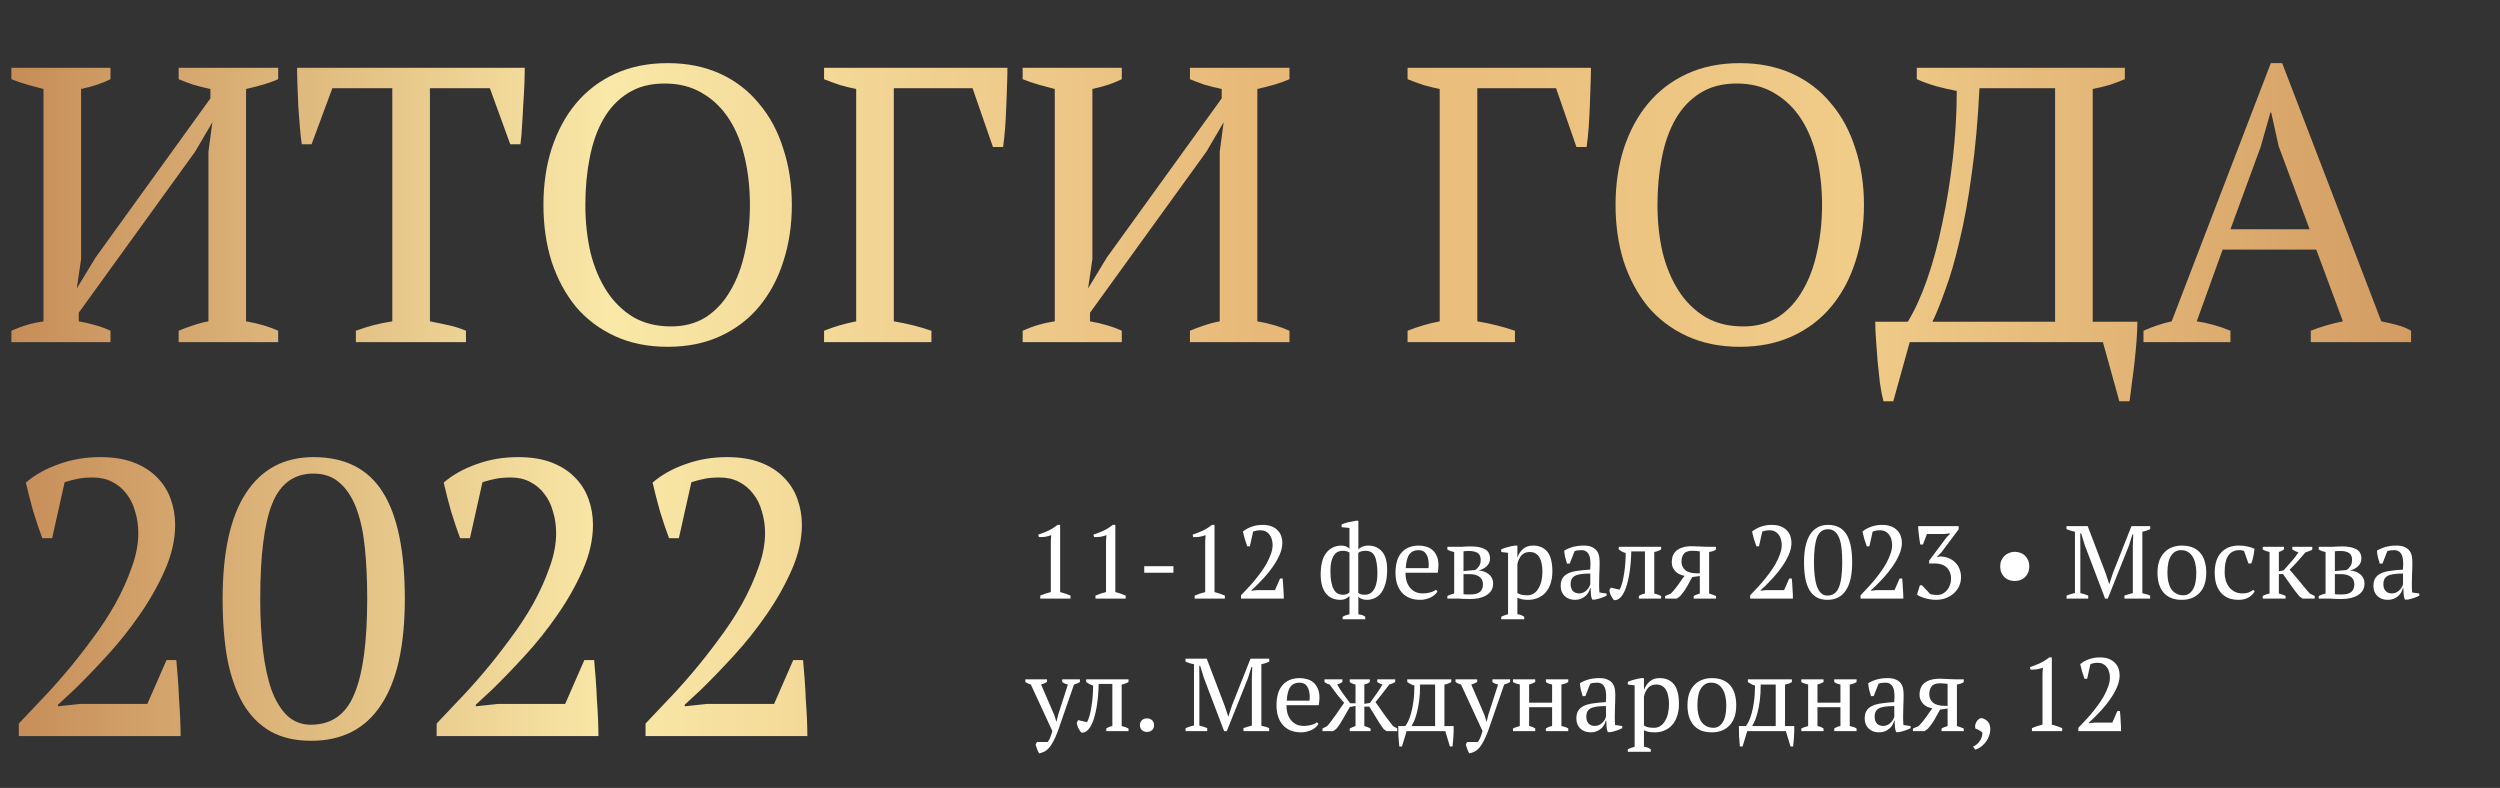 <?xml version="1.0" encoding="UTF-8"?> <svg xmlns="http://www.w3.org/2000/svg" width="698" height="220" viewBox="0 0 698 220" fill="none"><rect x="0" y="0" width="698" height="220" fill="#333333" stroke="none"/> <path d="M30.849 95.515H3.172V92.342C6.09 91.029 9.08 90.154 12.143 89.717V24.846C10.684 24.482 9.189 24.081 7.658 23.643C6.126 23.206 4.631 22.695 3.172 22.112V18.939H30.849V22.112C29.682 22.695 28.442 23.206 27.13 23.643C25.817 24.081 24.322 24.482 22.644 24.846V72.323L21.441 80.528L26.692 71.886L58.744 27.472V24.846C57.067 24.482 55.462 24.081 53.931 23.643C52.472 23.133 51.123 22.622 49.883 22.112V18.939H77.669V22.112C76.357 22.695 74.934 23.206 73.403 23.643C71.871 24.081 70.303 24.482 68.699 24.846V89.717C72.127 90.3 75.117 91.175 77.669 92.342V95.515H49.883V92.342C51.05 91.832 52.327 91.358 53.712 90.92C55.098 90.41 56.593 90.008 58.197 89.717V42.349L59.291 34.145L54.478 42.349L21.988 87.31V89.717C23.665 90.008 25.233 90.373 26.692 90.811C28.224 91.248 29.609 91.759 30.849 92.342V95.515ZM130.097 95.515H99.357V92.342C100.962 91.759 102.566 91.248 104.171 90.811C105.848 90.373 107.635 90.008 109.531 89.717V24.628H92.794L86.996 40.271H84.261C84.042 38.812 83.86 37.172 83.714 35.348C83.568 33.452 83.422 31.556 83.277 29.66C83.204 27.691 83.131 25.795 83.058 23.971C82.985 22.075 82.948 20.398 82.948 18.939H146.506C146.506 20.398 146.469 22.039 146.397 23.862C146.324 25.685 146.214 27.581 146.068 29.55C145.995 31.447 145.886 33.343 145.74 35.239C145.667 37.062 145.521 38.739 145.303 40.271H142.458L136.77 24.628H120.033V89.717C121.929 90.081 123.679 90.446 125.284 90.811C126.961 91.175 128.565 91.686 130.097 92.342V95.515ZM151.727 57.227C151.727 51.538 152.493 46.288 154.024 41.474C155.629 36.588 157.889 32.395 160.807 28.894C163.797 25.321 167.443 22.549 171.746 20.58C176.049 18.611 180.935 17.627 186.405 17.627C191.874 17.627 196.761 18.611 201.063 20.58C205.366 22.549 208.976 25.321 211.893 28.894C214.883 32.395 217.144 36.588 218.676 41.474C220.28 46.288 221.082 51.538 221.082 57.227C221.082 62.915 220.28 68.203 218.676 73.089C217.144 77.902 214.883 82.096 211.893 85.669C208.976 89.17 205.366 91.905 201.063 93.874C196.761 95.843 191.874 96.827 186.405 96.827C180.935 96.827 176.049 95.843 171.746 93.874C167.443 91.905 163.797 89.17 160.807 85.669C157.889 82.096 155.629 77.902 154.024 73.089C152.493 68.203 151.727 62.915 151.727 57.227ZM163.432 57.227C163.432 61.894 163.906 66.307 164.854 70.464C165.875 74.548 167.37 78.121 169.339 81.184C171.308 84.247 173.788 86.69 176.778 88.513C179.768 90.264 183.305 91.139 187.389 91.139C191.109 91.139 194.354 90.264 197.125 88.513C199.896 86.69 202.157 84.247 203.908 81.184C205.731 78.121 207.08 74.548 207.955 70.464C208.903 66.307 209.377 61.894 209.377 57.227C209.377 52.559 208.903 48.184 207.955 44.1C207.007 39.943 205.548 36.333 203.579 33.27C201.61 30.207 199.131 27.8 196.141 26.05C193.151 24.227 189.613 23.315 185.529 23.315C181.518 23.315 178.091 24.227 175.246 26.05C172.475 27.8 170.214 30.207 168.464 33.27C166.714 36.333 165.438 39.943 164.635 44.1C163.833 48.184 163.432 52.559 163.432 57.227ZM249.55 89.717C253.124 90.3 256.624 91.175 260.052 92.342V95.515H230.078V92.342C232.995 91.175 235.985 90.3 239.048 89.717V24.846C237.59 24.555 236.095 24.19 234.563 23.753C233.032 23.242 231.537 22.695 230.078 22.112V18.939H281.274C281.274 20.398 281.238 22.075 281.165 23.971C281.092 25.867 281.019 27.837 280.946 29.879C280.873 31.921 280.764 33.926 280.618 35.895C280.472 37.791 280.29 39.505 280.071 41.037H277.227L271.538 24.628H249.55V89.717ZM313.199 95.515H285.523V92.342C288.44 91.029 291.43 90.154 294.493 89.717V24.846C293.034 24.482 291.539 24.081 290.008 23.643C288.476 23.206 286.981 22.695 285.523 22.112V18.939H313.199V22.112C312.032 22.695 310.793 23.206 309.48 23.643C308.167 24.081 306.672 24.482 304.995 24.846V72.323L303.791 80.528L309.042 71.886L341.095 27.472V24.846C339.417 24.482 337.813 24.081 336.281 23.643C334.823 23.133 333.473 22.622 332.234 22.112V18.939H360.02V22.112C358.707 22.695 357.285 23.206 355.753 23.643C354.222 24.081 352.654 24.482 351.049 24.846V89.717C354.477 90.3 357.467 91.175 360.02 92.342V95.515H332.234V92.342C333.401 91.832 334.677 91.358 336.062 90.92C337.448 90.41 338.943 90.008 340.548 89.717V42.349L341.641 34.145L336.828 42.349L304.338 87.31V89.717C306.016 90.008 307.584 90.373 309.042 90.811C310.574 91.248 311.959 91.759 313.199 92.342V95.515ZM412.465 89.717C416.039 90.3 419.539 91.175 422.967 92.342V95.515H392.993V92.342C395.91 91.175 398.9 90.3 401.963 89.717V24.846C400.505 24.555 399.01 24.19 397.478 23.753C395.947 23.242 394.452 22.695 392.993 22.112V18.939H444.189C444.189 20.398 444.153 22.075 444.08 23.971C444.007 25.867 443.934 27.837 443.861 29.879C443.788 31.921 443.679 33.926 443.533 35.895C443.387 37.791 443.205 39.505 442.986 41.037H440.142L434.453 24.628H412.465V89.717ZM451.063 57.227C451.063 51.538 451.829 46.288 453.36 41.474C454.965 36.588 457.226 32.395 460.143 28.894C463.133 25.321 466.779 22.549 471.082 20.58C475.385 18.611 480.271 17.627 485.741 17.627C491.21 17.627 496.097 18.611 500.399 20.58C504.702 22.549 508.312 25.321 511.229 28.894C514.219 32.395 516.48 36.588 518.012 41.474C519.616 46.288 520.418 51.538 520.418 57.227C520.418 62.915 519.616 68.203 518.012 73.089C516.48 77.902 514.219 82.096 511.229 85.669C508.312 89.17 504.702 91.905 500.399 93.874C496.097 95.843 491.21 96.827 485.741 96.827C480.271 96.827 475.385 95.843 471.082 93.874C466.779 91.905 463.133 89.17 460.143 85.669C457.226 82.096 454.965 77.902 453.36 73.089C451.829 68.203 451.063 62.915 451.063 57.227ZM462.768 57.227C462.768 61.894 463.242 66.307 464.19 70.464C465.211 74.548 466.706 78.121 468.675 81.184C470.644 84.247 473.124 86.69 476.114 88.513C479.104 90.264 482.641 91.139 486.725 91.139C490.445 91.139 493.69 90.264 496.461 88.513C499.233 86.69 501.493 84.247 503.244 81.184C505.067 78.121 506.416 74.548 507.291 70.464C508.239 66.307 508.713 61.894 508.713 57.227C508.713 52.559 508.239 48.184 507.291 44.1C506.343 39.943 504.885 36.333 502.916 33.27C500.946 30.207 498.467 27.8 495.477 26.05C492.487 24.227 488.95 23.315 484.866 23.315C480.855 23.315 477.427 24.227 474.583 26.05C471.811 27.8 469.551 30.207 467.8 33.27C466.05 36.333 464.774 39.943 463.971 44.1C463.169 48.184 462.768 52.559 462.768 57.227ZM596.755 89.826C596.755 91.285 596.682 92.999 596.537 94.968C596.391 96.864 596.208 98.833 595.99 100.875C595.771 102.917 595.516 104.922 595.224 106.892C595.005 108.861 594.786 110.574 594.568 112.033H591.723L587.129 95.515H533.198L528.603 112.033H525.868C525.504 110.647 525.176 108.97 524.884 107.001C524.665 105.032 524.446 102.99 524.228 100.875C524.082 98.833 523.936 96.864 523.79 94.968C523.644 92.999 523.571 91.285 523.571 89.826H532.651C534.547 86.763 536.334 82.862 538.011 78.121C539.689 73.308 541.111 68.057 542.277 62.368C543.517 56.607 544.502 50.554 545.231 44.209C545.96 37.864 546.325 31.592 546.325 25.393C544.429 25.029 542.533 24.591 540.637 24.081C538.813 23.57 536.99 22.914 535.167 22.112V18.939H593.255V22.112C592.015 22.622 590.666 23.133 589.207 23.643C587.749 24.081 586.108 24.482 584.285 24.846V89.826H596.755ZM573.783 89.826V24.628H552.67C552.232 33.598 551.503 41.62 550.482 48.694C549.534 55.696 548.404 61.894 547.091 67.291C545.851 72.615 544.538 77.137 543.153 80.856C541.84 84.575 540.637 87.565 539.543 89.826H573.783ZM622.744 95.515H598.459V92.342C601.084 91.175 603.71 90.3 606.335 89.717L634.012 17.627H637.184L664.86 89.717C666.319 90.008 667.741 90.337 669.127 90.701C670.585 91.066 671.935 91.613 673.174 92.342V95.515H645.17V92.342C646.628 91.759 648.123 91.248 649.655 90.811C651.186 90.373 652.681 90.008 654.14 89.717L646.701 69.698H620.556L613.336 89.717C616.399 90.154 619.535 91.029 622.744 92.342V95.515ZM622.744 64.009H644.841L636.199 40.818L634.121 31.41H633.902L631.167 41.037L622.744 64.009ZM14.549 150.271H11.815C11.012 148.156 10.174 145.676 9.298 142.832C8.496 139.988 7.803 137.29 7.22 134.737C9.772 132.549 12.835 130.835 16.409 129.596C19.983 128.283 23.848 127.627 28.005 127.627C31.651 127.627 34.787 128.137 37.413 129.158C40.038 130.179 42.189 131.565 43.867 133.315C45.617 135.065 46.893 137.107 47.696 139.441C48.498 141.702 48.899 144.072 48.899 146.552C48.899 150.636 47.951 154.829 46.055 159.132C44.158 163.435 41.788 167.628 38.944 171.712C36.173 175.723 33.146 179.515 29.864 183.089C26.583 186.663 23.556 189.798 20.785 192.497L16.19 196.763V197.201L22.316 196.544H41.132L46.492 184.292H49.227C49.373 185.897 49.519 187.647 49.665 189.543C49.81 191.439 49.92 193.372 49.993 195.341C50.139 197.237 50.248 199.097 50.321 200.92C50.394 202.67 50.43 204.202 50.43 205.515H5.251V202.014C6.855 200.337 8.788 198.295 11.049 195.888C13.383 193.481 15.789 190.819 18.269 187.902C20.748 184.985 23.191 181.886 25.598 178.604C28.078 175.322 30.265 172.004 32.162 168.649C34.058 165.221 35.589 161.83 36.756 158.475C37.996 155.121 38.616 151.912 38.616 148.849C38.616 146.734 38.324 144.728 37.741 142.832C37.23 140.936 36.428 139.295 35.334 137.91C34.24 136.451 32.891 135.321 31.287 134.518C29.755 133.716 27.968 133.315 25.926 133.315C24.395 133.315 23.046 133.424 21.879 133.643C20.712 133.862 19.436 134.19 18.05 134.628L14.549 150.271ZM62.158 167.227C62.158 154.1 64.346 144.218 68.721 137.581C73.097 130.945 79.369 127.627 87.537 127.627C96.361 127.627 102.816 130.908 106.9 137.472C110.984 143.963 113.026 153.881 113.026 167.227C113.026 180.354 110.801 190.236 106.353 196.873C101.977 203.509 95.486 206.827 86.881 206.827C82.432 206.827 78.64 205.952 75.504 204.202C72.368 202.379 69.815 199.79 67.846 196.435C65.877 193.007 64.418 188.85 63.47 183.964C62.595 179.078 62.158 173.499 62.158 167.227ZM72.659 167.227C72.659 172.478 72.915 177.255 73.425 181.557C73.936 185.86 74.738 189.58 75.832 192.716C76.999 195.779 78.457 198.149 80.208 199.826C82.031 201.504 84.219 202.342 86.771 202.342C92.533 202.342 96.58 199.498 98.914 193.81C101.32 188.121 102.524 179.26 102.524 167.227C102.524 161.976 102.305 157.199 101.867 152.896C101.43 148.594 100.628 144.911 99.461 141.848C98.294 138.785 96.726 136.415 94.757 134.737C92.861 133.06 90.454 132.221 87.537 132.221C82.067 132.221 78.202 135.065 75.941 140.754C73.753 146.369 72.659 155.194 72.659 167.227ZM131.207 150.271H128.472C127.67 148.156 126.831 145.676 125.956 142.832C125.154 139.988 124.461 137.29 123.878 134.737C126.43 132.549 129.493 130.835 133.067 129.596C136.64 128.283 140.506 127.627 144.662 127.627C148.309 127.627 151.445 128.137 154.07 129.158C156.696 130.179 158.847 131.565 160.525 133.315C162.275 135.065 163.551 137.107 164.353 139.441C165.156 141.702 165.557 144.072 165.557 146.552C165.557 150.636 164.609 154.829 162.712 159.132C160.816 163.435 158.446 167.628 155.602 171.712C152.831 175.723 149.804 179.515 146.522 183.089C143.24 186.663 140.214 189.798 137.443 192.497L132.848 196.763V197.201L138.974 196.544H157.79L163.15 184.292H165.885C166.031 185.897 166.177 187.647 166.322 189.543C166.468 191.439 166.578 193.372 166.651 195.341C166.796 197.237 166.906 199.097 166.979 200.92C167.052 202.67 167.088 204.202 167.088 205.515H121.909V202.014C123.513 200.337 125.446 198.295 127.707 195.888C130.04 193.481 132.447 190.819 134.926 187.902C137.406 184.985 139.849 181.886 142.256 178.604C144.735 175.322 146.923 172.004 148.819 168.649C150.716 165.221 152.247 161.83 153.414 158.475C154.654 155.121 155.274 151.912 155.274 148.849C155.274 146.734 154.982 144.728 154.398 142.832C153.888 140.936 153.086 139.295 151.992 137.91C150.898 136.451 149.549 135.321 147.944 134.518C146.413 133.716 144.626 133.315 142.584 133.315C141.052 133.315 139.703 133.424 138.536 133.643C137.37 133.862 136.093 134.19 134.708 134.628L131.207 150.271ZM189.536 150.271H186.801C185.999 148.156 185.16 145.676 184.285 142.832C183.483 139.988 182.79 137.29 182.207 134.737C184.759 132.549 187.822 130.835 191.396 129.596C194.969 128.283 198.834 127.627 202.991 127.627C206.638 127.627 209.774 128.137 212.399 129.158C215.025 130.179 217.176 131.565 218.853 133.315C220.604 135.065 221.88 137.107 222.682 139.441C223.484 141.702 223.886 144.072 223.886 146.552C223.886 150.636 222.937 154.829 221.041 159.132C219.145 163.435 216.775 167.628 213.931 171.712C211.159 175.723 208.133 179.515 204.851 183.089C201.569 186.663 198.543 189.798 195.771 192.497L191.177 196.763V197.201L197.303 196.544H216.119L221.479 184.292H224.214C224.36 185.897 224.505 187.647 224.651 189.543C224.797 191.439 224.907 193.372 224.979 195.341C225.125 197.237 225.235 199.097 225.308 200.92C225.381 202.67 225.417 204.202 225.417 205.515H180.238V202.014C181.842 200.337 183.775 198.295 186.035 195.888C188.369 193.481 190.776 190.819 193.255 187.902C195.735 184.985 198.178 181.886 200.585 178.604C203.064 175.322 205.252 172.004 207.148 168.649C209.044 165.221 210.576 161.83 211.743 158.475C212.983 155.121 213.603 151.912 213.603 148.849C213.603 146.734 213.311 144.728 212.727 142.832C212.217 140.936 211.415 139.295 210.321 137.91C209.227 136.451 207.878 135.321 206.273 134.518C204.742 133.716 202.955 133.315 200.913 133.315C199.381 133.315 198.032 133.424 196.865 133.643C195.698 133.862 194.422 134.19 193.037 134.628L189.536 150.271Z" fill="url(#paint0_linear_941_33513)"></path> <path d="M298.881 167.126H290.441V166.288C290.922 166.076 291.404 165.893 291.886 165.739C292.387 165.566 292.888 165.421 293.389 165.305V151.113L293.505 149.408C292.965 149.62 292.406 149.774 291.828 149.87C291.25 149.948 290.653 149.976 290.036 149.957L289.892 149.264C290.778 148.974 291.693 148.618 292.637 148.194C293.582 147.751 294.458 147.202 295.268 146.547H295.99V165.305C296.472 165.421 296.954 165.566 297.436 165.739C297.917 165.893 298.399 166.076 298.881 166.288V167.126ZM314.293 167.126H305.853V166.288C306.334 166.076 306.816 165.893 307.298 165.739C307.799 165.566 308.3 165.421 308.801 165.305V151.113L308.916 149.408C308.377 149.62 307.818 149.774 307.24 149.87C306.662 149.948 306.065 149.976 305.448 149.957L305.303 149.264C306.19 148.974 307.105 148.618 308.049 148.194C308.993 147.751 309.87 147.202 310.68 146.547H311.402V165.305C311.884 165.421 312.366 165.566 312.847 165.739C313.329 165.893 313.811 166.076 314.293 166.288V167.126ZM319.472 158.079H327.623V159.9H319.472V158.079ZM341.983 167.126H333.543V166.288C334.025 166.076 334.507 165.893 334.988 165.739C335.489 165.566 335.99 165.421 336.491 165.305V151.113L336.607 149.408C336.067 149.62 335.509 149.774 334.93 149.87C334.352 149.948 333.755 149.976 333.138 149.957L332.994 149.264C333.88 148.974 334.796 148.618 335.74 148.194C336.684 147.751 337.561 147.202 338.37 146.547H339.093V165.305C339.574 165.421 340.056 165.566 340.538 165.739C341.02 165.893 341.501 166.076 341.983 166.288V167.126ZM348.955 152.53H348.232C348.02 151.971 347.799 151.316 347.568 150.564C347.356 149.813 347.172 149.1 347.018 148.425C347.693 147.847 348.502 147.394 349.446 147.067C350.39 146.72 351.412 146.547 352.51 146.547C353.474 146.547 354.302 146.681 354.996 146.951C355.69 147.221 356.258 147.587 356.701 148.05C357.164 148.512 357.501 149.052 357.713 149.668C357.925 150.266 358.031 150.892 358.031 151.547C358.031 152.626 357.78 153.734 357.279 154.871C356.778 156.008 356.152 157.116 355.401 158.195C354.668 159.255 353.869 160.257 353.002 161.201C352.134 162.145 351.335 162.974 350.602 163.687L349.388 164.814V164.93L351.007 164.756H355.979L357.395 161.519H358.118C358.156 161.943 358.195 162.405 358.233 162.906C358.272 163.407 358.301 163.918 358.32 164.438C358.358 164.939 358.387 165.431 358.407 165.912C358.426 166.375 358.436 166.779 358.436 167.126H346.498V166.201C346.922 165.758 347.433 165.219 348.03 164.583C348.647 163.947 349.282 163.244 349.938 162.473C350.593 161.702 351.238 160.883 351.874 160.016C352.529 159.149 353.107 158.272 353.609 157.386C354.11 156.48 354.514 155.584 354.822 154.698C355.15 153.811 355.314 152.963 355.314 152.154C355.314 151.595 355.237 151.065 355.083 150.564C354.948 150.063 354.736 149.63 354.447 149.264C354.158 148.878 353.801 148.579 353.377 148.367C352.973 148.156 352.501 148.05 351.961 148.05C351.556 148.05 351.2 148.078 350.892 148.136C350.583 148.194 350.246 148.281 349.88 148.396L348.955 152.53ZM381.165 172.907H374.864V172.185C375.403 171.876 376.039 171.645 376.771 171.491V166.404C376.444 166.731 376.078 166.991 375.673 167.184C375.288 167.377 374.816 167.473 374.257 167.473C373.447 167.473 372.696 167.338 372.002 167.069C371.328 166.779 370.75 166.346 370.268 165.768C369.786 165.19 369.41 164.458 369.141 163.571C368.871 162.685 368.736 161.635 368.736 160.421C368.736 157.665 369.266 155.632 370.326 154.322C371.386 152.992 372.802 152.327 374.575 152.327C375.056 152.327 375.49 152.414 375.875 152.587C376.28 152.742 376.579 152.963 376.771 153.252V147.414L374.575 147.182V146.431C375.134 146.18 375.769 145.968 376.482 145.795C377.215 145.622 377.899 145.487 378.535 145.39H379.257V153.426C379.546 153.079 379.932 152.809 380.413 152.616C380.895 152.424 381.406 152.327 381.945 152.327C383.583 152.327 384.884 152.877 385.847 153.975C386.811 155.073 387.293 156.759 387.293 159.033C387.293 160.498 387.148 161.76 386.859 162.82C386.57 163.879 386.175 164.756 385.674 165.45C385.173 166.144 384.566 166.654 383.853 166.982C383.159 167.309 382.398 167.473 381.57 167.473C381.107 167.473 380.664 167.396 380.24 167.242C379.816 167.088 379.488 166.876 379.257 166.606V171.491C379.623 171.549 379.961 171.626 380.269 171.722C380.596 171.838 380.895 171.992 381.165 172.185V172.907ZM374.864 166.057C375.191 166.057 375.519 166.018 375.847 165.941C376.193 165.845 376.502 165.662 376.771 165.392V154.264C376.54 154.11 376.28 153.994 375.991 153.917C375.721 153.821 375.336 153.773 374.835 153.773C374.353 153.773 373.9 153.879 373.476 154.091C373.072 154.302 372.715 154.63 372.407 155.073C372.118 155.516 371.887 156.085 371.713 156.779C371.54 157.472 371.453 158.311 371.453 159.293C371.453 160.604 371.54 161.692 371.713 162.559C371.887 163.427 372.127 164.12 372.436 164.641C372.744 165.161 373.101 165.527 373.505 165.739C373.929 165.951 374.382 166.057 374.864 166.057ZM381.252 153.773C380.866 153.773 380.5 153.821 380.153 153.917C379.806 153.994 379.498 154.148 379.228 154.38V165.537C379.46 165.729 379.72 165.864 380.009 165.941C380.317 166.018 380.702 166.057 381.165 166.057C381.608 166.057 382.032 165.951 382.437 165.739C382.861 165.508 383.227 165.161 383.535 164.698C383.863 164.217 384.113 163.6 384.287 162.849C384.479 162.078 384.576 161.143 384.576 160.045C384.576 158.869 384.499 157.877 384.344 157.068C384.209 156.258 384.007 155.613 383.737 155.131C383.468 154.649 383.121 154.302 382.697 154.091C382.273 153.879 381.791 153.773 381.252 153.773ZM401.33 165.103C401.176 165.431 400.935 165.739 400.608 166.028C400.28 166.317 399.904 166.568 399.48 166.779C399.056 166.991 398.594 167.155 398.093 167.271C397.592 167.406 397.081 167.473 396.561 167.473C395.424 167.473 394.422 167.3 393.555 166.953C392.688 166.587 391.965 166.076 391.387 165.421C390.809 164.747 390.366 163.947 390.057 163.022C389.768 162.097 389.624 161.056 389.624 159.9C389.624 157.434 390.192 155.555 391.329 154.264C392.466 152.973 394.075 152.327 396.156 152.327C396.831 152.327 397.496 152.424 398.151 152.616C398.806 152.79 399.384 153.089 399.885 153.512C400.405 153.936 400.819 154.505 401.128 155.218C401.455 155.911 401.619 156.779 401.619 157.819C401.619 158.147 401.6 158.484 401.561 158.831C401.542 159.158 401.494 159.515 401.417 159.9H392.399C392.399 160.71 392.495 161.471 392.688 162.184C392.9 162.877 393.208 163.484 393.613 164.005C394.017 164.525 394.528 164.939 395.145 165.248C395.761 165.537 396.484 165.681 397.312 165.681C397.987 165.681 398.671 165.585 399.365 165.392C400.058 165.199 400.579 164.949 400.925 164.641L401.33 165.103ZM396.041 153.599C394.942 153.599 394.104 153.975 393.526 154.726C392.948 155.459 392.601 156.759 392.485 158.628H398.844C398.864 158.455 398.873 158.291 398.873 158.137C398.893 157.964 398.902 157.8 398.902 157.646C398.902 156.412 398.671 155.43 398.208 154.698C397.746 153.965 397.023 153.599 396.041 153.599ZM416.879 162.906C416.879 163.677 416.705 164.342 416.358 164.901C416.011 165.44 415.539 165.883 414.942 166.23C414.364 166.577 413.689 166.837 412.919 167.011C412.148 167.165 411.339 167.242 410.491 167.242C409.874 167.242 409.383 167.232 409.017 167.213C408.651 167.213 408.342 167.203 408.092 167.184C407.841 167.165 407.629 167.146 407.456 167.126C407.282 167.126 407.09 167.126 406.878 167.126H404.103V166.404C404.7 166.095 405.336 165.864 406.011 165.71V154.119C405.278 153.985 404.642 153.753 404.103 153.426V152.674H406.704C407.167 152.674 407.562 152.674 407.889 152.674C408.217 152.655 408.525 152.636 408.814 152.616C409.103 152.597 409.392 152.587 409.681 152.587C409.97 152.568 410.288 152.559 410.635 152.559C412.331 152.559 413.651 152.819 414.595 153.339C415.539 153.84 416.011 154.726 416.011 155.998C416.011 156.461 415.915 156.875 415.722 157.241C415.53 157.607 415.279 157.925 414.971 158.195C414.663 158.465 414.316 158.696 413.93 158.889C413.545 159.062 413.169 159.187 412.803 159.264C413.343 159.303 413.853 159.409 414.335 159.582C414.836 159.756 415.27 159.997 415.636 160.305C416.021 160.594 416.32 160.96 416.532 161.403C416.763 161.827 416.879 162.328 416.879 162.906ZM408.612 165.883C408.882 165.941 409.219 165.97 409.624 165.97C410.048 165.97 410.394 165.97 410.664 165.97C411.801 165.97 412.649 165.729 413.208 165.248C413.767 164.747 414.046 164.043 414.046 163.138C414.046 162.193 413.709 161.49 413.034 161.028C412.36 160.546 411.493 160.305 410.433 160.305H408.612V165.883ZM408.612 159.438L411.82 159.149C412.167 158.975 412.514 158.657 412.861 158.195C413.227 157.713 413.41 157.087 413.41 156.316C413.41 155.372 413.121 154.726 412.543 154.38C411.984 154.013 411.156 153.83 410.057 153.83C409.845 153.83 409.604 153.84 409.335 153.859C409.065 153.859 408.824 153.888 408.612 153.946V159.438ZM425.559 172.907H419.142V172.185C419.798 171.876 420.433 171.645 421.05 171.491V154.351L419.142 154.119V153.368C419.759 153.098 420.385 152.886 421.021 152.732C421.676 152.559 422.312 152.424 422.929 152.327H423.651V155.565H423.68C424.066 154.582 424.605 153.801 425.299 153.223C425.993 152.626 426.898 152.327 428.016 152.327C429.731 152.327 431.061 152.896 432.005 154.033C432.949 155.17 433.421 157.019 433.421 159.582C433.421 160.796 433.257 161.895 432.93 162.877C432.621 163.86 432.169 164.689 431.571 165.363C430.993 166.038 430.28 166.558 429.432 166.924C428.604 167.29 427.679 167.473 426.658 167.473C425.945 167.473 425.386 167.425 424.981 167.329C424.576 167.252 424.133 167.107 423.651 166.895V171.491C423.96 171.529 424.268 171.597 424.576 171.693C424.885 171.809 425.212 171.973 425.559 172.185V172.907ZM427.091 154.119C426.147 154.119 425.395 154.418 424.837 155.015C424.278 155.613 423.883 156.432 423.651 157.472V165.566C423.998 165.777 424.384 165.941 424.808 166.057C425.251 166.153 425.819 166.201 426.513 166.201C427.149 166.201 427.717 166.038 428.218 165.71C428.739 165.382 429.172 164.92 429.519 164.323C429.885 163.725 430.165 163.032 430.357 162.242C430.55 161.432 430.646 160.546 430.646 159.582C430.646 158.792 430.579 158.07 430.444 157.415C430.328 156.74 430.126 156.162 429.837 155.68C429.567 155.179 429.201 154.794 428.739 154.524C428.295 154.254 427.746 154.119 427.091 154.119ZM446.469 163.34C446.469 163.764 446.478 164.13 446.498 164.438C446.517 164.747 446.536 165.074 446.555 165.421L448.55 165.71V166.317C448.068 166.568 447.528 166.789 446.931 166.982C446.353 167.175 445.794 167.319 445.255 167.415H444.532C444.339 166.972 444.224 166.49 444.185 165.97C444.147 165.431 444.118 164.843 444.099 164.207H443.954C443.877 164.592 443.723 164.987 443.492 165.392C443.28 165.777 442.991 166.124 442.624 166.433C442.278 166.741 441.863 166.991 441.382 167.184C440.9 167.377 440.351 167.473 439.734 167.473C438.559 167.473 437.595 167.117 436.844 166.404C436.111 165.691 435.745 164.756 435.745 163.6C435.745 162.714 435.919 161.991 436.265 161.432C436.632 160.854 437.161 160.401 437.855 160.074C438.549 159.746 439.406 159.515 440.428 159.38C441.449 159.226 442.634 159.11 443.983 159.033C444.06 158.205 444.079 157.463 444.041 156.808C444.021 156.133 443.915 155.565 443.723 155.102C443.549 154.62 443.28 154.254 442.913 154.004C442.567 153.734 442.104 153.599 441.526 153.599C441.256 153.599 440.948 153.618 440.601 153.657C440.274 153.676 439.946 153.753 439.618 153.888L438.26 157.357H437.508C437.316 156.779 437.142 156.181 436.988 155.565C436.853 154.948 436.766 154.341 436.728 153.744C437.46 153.3 438.269 152.954 439.156 152.703C440.062 152.453 441.064 152.327 442.162 152.327C443.145 152.327 443.925 152.472 444.503 152.761C445.101 153.031 445.553 153.387 445.862 153.83C446.17 154.274 446.372 154.765 446.469 155.304C446.565 155.844 446.613 156.384 446.613 156.923C446.613 158.079 446.584 159.197 446.526 160.276C446.488 161.336 446.469 162.357 446.469 163.34ZM440.89 165.681C441.372 165.681 441.796 165.585 442.162 165.392C442.528 165.199 442.836 164.968 443.087 164.698C443.337 164.429 443.54 164.159 443.694 163.889C443.848 163.6 443.954 163.359 444.012 163.166V160.132C442.894 160.132 441.979 160.189 441.266 160.305C440.553 160.421 439.994 160.604 439.589 160.854C439.185 161.105 438.905 161.423 438.751 161.808C438.597 162.174 438.52 162.598 438.52 163.08C438.52 163.908 438.732 164.554 439.156 165.016C439.58 165.46 440.158 165.681 440.89 165.681ZM452.188 164.641C452.458 164.178 452.699 163.561 452.911 162.791C453.123 162.02 453.296 161.172 453.431 160.247C453.585 159.322 453.701 158.359 453.778 157.357C453.855 156.335 453.894 155.353 453.894 154.408C453.508 154.293 453.152 154.148 452.824 153.975C452.516 153.801 452.227 153.618 451.957 153.426V152.674H463.779V153.426C463.162 153.773 462.526 154.004 461.871 154.119V165.71C462.276 165.806 462.632 165.912 462.941 166.028C463.249 166.144 463.528 166.269 463.779 166.404V167.126H457.565V166.404C458.027 166.076 458.595 165.845 459.27 165.71V153.946H455.455C455.435 154.967 455.377 156.056 455.281 157.212C455.185 158.349 455.04 159.476 454.848 160.594C454.655 161.692 454.404 162.733 454.096 163.716C453.788 164.679 453.412 165.488 452.969 166.144C452.603 166.702 452.208 167.088 451.784 167.3C451.36 167.531 450.965 167.608 450.599 167.531C450.31 167.203 450.03 166.779 449.76 166.259C449.51 165.72 449.365 165.228 449.327 164.785L449.731 164.062L452.188 164.641ZM466.755 156.923C466.755 156.268 466.861 155.671 467.073 155.131C467.285 154.592 467.613 154.129 468.056 153.744C468.518 153.358 469.096 153.06 469.79 152.848C470.503 152.616 471.361 152.501 472.363 152.501C472.594 152.501 472.912 152.51 473.316 152.53C473.74 152.549 474.184 152.568 474.646 152.587C475.109 152.607 475.552 152.626 475.976 152.645C476.419 152.665 476.766 152.674 477.016 152.674H479.097V153.426C478.943 153.561 478.722 153.686 478.433 153.801C478.163 153.917 477.748 154.023 477.19 154.119V165.71C477.903 165.922 478.538 166.153 479.097 166.404V167.126H472.883V166.404C473.133 166.25 473.394 166.124 473.663 166.028C473.952 165.912 474.261 165.806 474.588 165.71V160.825L472.478 161.114C472.074 161.789 471.621 162.608 471.12 163.571C470.619 164.515 469.935 165.479 469.068 166.462L468.171 167.126H464.905V166.404L466.524 165.71C467.391 164.804 468.123 163.908 468.721 163.022C469.318 162.136 469.858 161.384 470.339 160.767C469.896 160.69 469.463 160.565 469.039 160.392C468.615 160.199 468.229 159.948 467.882 159.64C467.555 159.313 467.285 158.927 467.073 158.484C466.861 158.041 466.755 157.52 466.755 156.923ZM474.588 153.946C474.338 153.907 474.01 153.869 473.605 153.83C473.22 153.792 472.893 153.773 472.623 153.773C471.428 153.753 470.599 154.033 470.137 154.611C469.694 155.17 469.472 155.911 469.472 156.836C469.472 157.781 469.819 158.561 470.513 159.178C471.226 159.775 472.324 160.074 473.808 160.074H474.588V153.946ZM491.105 152.53H490.383C490.171 151.971 489.949 151.316 489.718 150.564C489.506 149.813 489.323 149.1 489.169 148.425C489.843 147.847 490.652 147.394 491.597 147.067C492.541 146.72 493.562 146.547 494.66 146.547C495.624 146.547 496.453 146.681 497.146 146.951C497.84 147.221 498.408 147.587 498.852 148.05C499.314 148.512 499.651 149.052 499.863 149.668C500.075 150.266 500.181 150.892 500.181 151.547C500.181 152.626 499.931 153.734 499.43 154.871C498.929 156.008 498.302 157.116 497.551 158.195C496.819 159.255 496.019 160.257 495.152 161.201C494.285 162.145 493.485 162.974 492.753 163.687L491.539 164.814V164.93L493.157 164.756H498.129L499.545 161.519H500.268C500.306 161.943 500.345 162.405 500.383 162.906C500.422 163.407 500.451 163.918 500.47 164.438C500.509 164.939 500.538 165.431 500.557 165.912C500.576 166.375 500.586 166.779 500.586 167.126H488.648V166.201C489.072 165.758 489.583 165.219 490.18 164.583C490.797 163.947 491.433 163.244 492.088 162.473C492.743 161.702 493.389 160.883 494.025 160.016C494.68 159.149 495.258 158.272 495.759 157.386C496.26 156.48 496.664 155.584 496.973 154.698C497.3 153.811 497.464 152.963 497.464 152.154C497.464 151.595 497.387 151.065 497.233 150.564C497.098 150.063 496.886 149.63 496.597 149.264C496.308 148.878 495.952 148.579 495.528 148.367C495.123 148.156 494.651 148.05 494.111 148.05C493.707 148.05 493.35 148.078 493.042 148.136C492.733 148.194 492.396 148.281 492.03 148.396L491.105 152.53ZM503.684 157.01C503.684 153.541 504.263 150.93 505.419 149.177C506.575 147.423 508.232 146.547 510.39 146.547C512.722 146.547 514.427 147.414 515.506 149.148C516.585 150.863 517.125 153.484 517.125 157.01C517.125 160.478 516.537 163.089 515.362 164.843C514.206 166.596 512.491 167.473 510.217 167.473C509.041 167.473 508.039 167.242 507.211 166.779C506.382 166.298 505.708 165.614 505.187 164.727C504.667 163.822 504.282 162.723 504.031 161.432C503.8 160.141 503.684 158.667 503.684 157.01ZM506.459 157.01C506.459 158.397 506.527 159.659 506.662 160.796C506.796 161.933 507.008 162.916 507.297 163.745C507.606 164.554 507.991 165.18 508.454 165.623C508.935 166.067 509.513 166.288 510.188 166.288C511.71 166.288 512.78 165.537 513.396 164.034C514.032 162.531 514.35 160.189 514.35 157.01C514.35 155.622 514.292 154.36 514.177 153.223C514.061 152.086 513.849 151.113 513.541 150.304C513.233 149.495 512.818 148.868 512.298 148.425C511.797 147.982 511.161 147.76 510.39 147.76C508.945 147.76 507.924 148.512 507.326 150.015C506.748 151.499 506.459 153.83 506.459 157.01ZM521.929 152.53H521.206C520.994 151.971 520.773 151.316 520.542 150.564C520.33 149.813 520.146 149.1 519.992 148.425C520.667 147.847 521.476 147.394 522.42 147.067C523.365 146.72 524.386 146.547 525.484 146.547C526.448 146.547 527.276 146.681 527.97 146.951C528.664 147.221 529.232 147.587 529.675 148.05C530.138 148.512 530.475 149.052 530.687 149.668C530.899 150.266 531.005 150.892 531.005 151.547C531.005 152.626 530.754 153.734 530.253 154.871C529.752 156.008 529.126 157.116 528.375 158.195C527.642 159.255 526.843 160.257 525.976 161.201C525.108 162.145 524.309 162.974 523.576 163.687L522.362 164.814V164.93L523.981 164.756H528.953L530.369 161.519H531.092C531.13 161.943 531.169 162.405 531.207 162.906C531.246 163.407 531.275 163.918 531.294 164.438C531.332 164.939 531.361 165.431 531.381 165.912C531.4 166.375 531.41 166.779 531.41 167.126H519.472V166.201C519.896 165.758 520.407 165.219 521.004 164.583C521.621 163.947 522.257 163.244 522.912 162.473C523.567 161.702 524.212 160.883 524.848 160.016C525.503 159.149 526.082 158.272 526.583 157.386C527.084 156.48 527.488 155.584 527.796 154.698C528.124 153.811 528.288 152.963 528.288 152.154C528.288 151.595 528.211 151.065 528.057 150.564C527.922 150.063 527.71 149.63 527.421 149.264C527.132 148.878 526.775 148.579 526.351 148.367C525.947 148.156 525.475 148.05 524.935 148.05C524.53 148.05 524.174 148.078 523.866 148.136C523.557 148.194 523.22 148.281 522.854 148.396L521.929 152.53ZM540.896 166.115C541.436 166.115 541.937 165.999 542.399 165.768C542.861 165.517 543.266 165.19 543.613 164.785C543.96 164.361 544.23 163.879 544.422 163.34C544.634 162.8 544.74 162.232 544.74 161.635C544.74 160.922 544.625 160.295 544.393 159.756C544.181 159.216 543.883 158.773 543.497 158.426C543.112 158.06 542.659 157.79 542.139 157.617C541.638 157.424 541.089 157.328 540.491 157.328H538.613V156.547L543.468 150.044L544.451 149.032V148.917L542.89 149.09H538.006L536.878 152.038H536.156C536.079 151.634 536.002 151.2 535.924 150.738C535.867 150.275 535.809 149.822 535.751 149.379C535.693 148.917 535.645 148.473 535.607 148.05C535.568 147.626 535.549 147.24 535.549 146.893H546.85V147.789L542.023 154.235L540.78 155.507V155.565L541.763 155.362C542.669 155.401 543.478 155.574 544.191 155.883C544.904 156.191 545.501 156.605 545.983 157.125C546.484 157.626 546.86 158.224 547.11 158.918C547.38 159.592 547.515 160.334 547.515 161.143C547.515 162.107 547.322 162.983 546.937 163.773C546.552 164.544 546.031 165.209 545.376 165.768C544.74 166.307 543.998 166.731 543.151 167.04C542.322 167.329 541.445 167.473 540.52 167.473C540.077 167.473 539.605 167.435 539.104 167.358C538.603 167.3 538.112 167.203 537.63 167.069C537.148 166.934 536.695 166.779 536.271 166.606C535.867 166.433 535.52 166.23 535.231 165.999L536.04 163.398H536.618C536.734 163.533 536.888 163.706 537.081 163.918C537.293 164.13 537.505 164.352 537.717 164.583C537.948 164.814 538.169 165.045 538.381 165.276C538.593 165.508 538.776 165.71 538.931 165.883C539.123 165.922 539.374 165.97 539.682 166.028C539.99 166.086 540.395 166.115 540.896 166.115ZM558.452 158.137C558.452 157.54 558.557 156.991 558.769 156.49C558.981 155.989 559.27 155.565 559.637 155.218C560.003 154.852 560.436 154.572 560.937 154.38C561.438 154.168 561.968 154.062 562.527 154.062C563.086 154.062 563.606 154.158 564.088 154.351C564.589 154.524 565.022 154.794 565.389 155.16C565.755 155.507 566.044 155.931 566.256 156.432C566.468 156.933 566.574 157.501 566.574 158.137C566.574 158.773 566.468 159.341 566.256 159.842C566.044 160.343 565.755 160.777 565.389 161.143C565.022 161.49 564.589 161.76 564.088 161.952C563.606 162.126 563.086 162.213 562.527 162.213C561.968 162.213 561.438 162.126 560.937 161.952C560.436 161.76 560.003 161.49 559.637 161.143C559.27 160.777 558.981 160.343 558.769 159.842C558.557 159.341 558.452 158.773 558.452 158.137ZM600.312 167.126H593.144V166.288C593.529 166.134 593.914 166.009 594.3 165.912C594.685 165.797 595.08 165.691 595.485 165.594V152.587L595.6 149.206H595.369L594.415 152.298L588.49 167.126H587.739L582.102 152.298L581.062 148.917H580.802L580.83 152.587V165.594C581.197 165.671 581.563 165.768 581.929 165.883C582.295 165.999 582.661 166.134 583.027 166.288V167.126H576.986V166.288C577.352 166.134 577.728 165.999 578.113 165.883C578.518 165.749 578.923 165.643 579.327 165.566V148.454C578.923 148.377 578.518 148.281 578.113 148.165C577.728 148.03 577.343 147.886 576.957 147.732V146.893H582.883L587.912 160.103L588.895 163.08H588.924L589.906 160.045L595.109 146.893H600.341V147.732C599.994 147.886 599.637 148.03 599.271 148.165C598.905 148.281 598.529 148.377 598.144 148.454V165.623C598.549 165.7 598.924 165.797 599.271 165.912C599.637 166.009 599.984 166.134 600.312 166.288V167.126ZM602.37 159.9C602.37 158.686 602.524 157.617 602.832 156.692C603.16 155.748 603.622 154.958 604.219 154.322C604.817 153.667 605.53 153.175 606.358 152.848C607.206 152.501 608.141 152.327 609.162 152.327C610.357 152.327 611.388 152.51 612.255 152.877C613.122 153.243 613.825 153.763 614.365 154.437C614.924 155.093 615.328 155.883 615.579 156.808C615.849 157.732 615.983 158.763 615.983 159.9C615.983 162.328 615.367 164.197 614.134 165.508C612.9 166.818 611.243 167.473 609.162 167.473C608.006 167.473 607.004 167.3 606.156 166.953C605.308 166.587 604.605 166.076 604.046 165.421C603.487 164.747 603.063 163.947 602.774 163.022C602.504 162.078 602.37 161.037 602.37 159.9ZM605.144 159.9C605.144 160.767 605.221 161.586 605.376 162.357C605.549 163.128 605.809 163.802 606.156 164.38C606.522 164.939 606.994 165.382 607.572 165.71C608.15 166.038 608.844 166.201 609.653 166.201C610.694 166.201 611.542 165.691 612.197 164.669C612.871 163.648 613.209 162.058 613.209 159.9C613.209 159.014 613.122 158.195 612.948 157.443C612.794 156.673 612.544 156.008 612.197 155.449C611.85 154.871 611.407 154.418 610.867 154.091C610.328 153.763 609.682 153.599 608.931 153.599C607.794 153.599 606.879 154.11 606.185 155.131C605.491 156.152 605.144 157.742 605.144 159.9ZM629.503 165.103C629.156 165.777 628.588 166.346 627.798 166.808C627.027 167.252 626.121 167.473 625.081 167.473C623.944 167.473 622.951 167.3 622.103 166.953C621.275 166.587 620.581 166.076 620.022 165.421C619.464 164.747 619.04 163.947 618.751 163.022C618.481 162.078 618.346 161.037 618.346 159.9C618.346 157.453 618.943 155.584 620.138 154.293C621.333 152.983 622.961 152.327 625.023 152.327C625.967 152.327 626.805 152.414 627.537 152.587C628.289 152.742 628.925 152.954 629.445 153.223C629.387 153.859 629.281 154.572 629.127 155.362C628.973 156.152 628.78 156.808 628.549 157.328H627.769L626.555 153.888C626.42 153.792 626.266 153.724 626.092 153.686C625.919 153.628 625.63 153.599 625.225 153.599C623.915 153.599 622.903 154.081 622.19 155.044C621.477 155.989 621.121 157.598 621.121 159.871C621.121 160.604 621.217 161.317 621.41 162.01C621.622 162.704 621.93 163.33 622.335 163.889C622.759 164.429 623.279 164.862 623.896 165.19C624.531 165.517 625.264 165.681 626.092 165.681C626.767 165.681 627.354 165.585 627.855 165.392C628.356 165.199 628.78 164.968 629.127 164.698L629.503 165.103ZM640.019 152.674H645.597V153.426C645.405 153.58 645.145 153.715 644.817 153.83C644.509 153.946 644.123 154.081 643.661 154.235C643.006 155.025 642.312 155.825 641.58 156.634C640.848 157.443 640.077 158.253 639.267 159.062C639.691 159.525 640.135 160.035 640.597 160.594C641.079 161.153 641.56 161.731 642.042 162.328C642.524 162.926 643.006 163.513 643.487 164.091C643.969 164.669 644.441 165.209 644.904 165.71L646.262 166.404V167.126H642.88L641.956 166.462C641.088 165.421 640.298 164.38 639.585 163.34C638.872 162.299 638.15 161.278 637.418 160.276H636.261V165.71C636.647 165.806 636.994 165.912 637.302 166.028C637.629 166.124 637.909 166.25 638.14 166.404V167.126H631.752V166.404C632.273 166.095 632.908 165.864 633.66 165.71V154.119C632.986 153.985 632.35 153.753 631.752 153.426V152.674H637.678V153.426C637.485 153.561 637.273 153.686 637.042 153.801C636.83 153.917 636.57 154.023 636.261 154.119V159.525L637.591 159.235C638.362 158.349 639.094 157.52 639.788 156.75C640.481 155.979 641.127 155.141 641.724 154.235C641.397 154.1 641.088 153.975 640.799 153.859C640.53 153.724 640.269 153.58 640.019 153.426V152.674ZM660.166 162.906C660.166 163.677 659.992 164.342 659.645 164.901C659.299 165.44 658.826 165.883 658.229 166.23C657.651 166.577 656.977 166.837 656.206 167.011C655.435 167.165 654.626 167.242 653.778 167.242C653.161 167.242 652.67 167.232 652.304 167.213C651.938 167.213 651.629 167.203 651.379 167.184C651.128 167.165 650.916 167.146 650.743 167.126C650.569 167.126 650.377 167.126 650.165 167.126H647.39V166.404C647.987 166.095 648.623 165.864 649.298 165.71V154.119C648.565 153.985 647.93 153.753 647.39 153.426V152.674H649.991C650.454 152.674 650.849 152.674 651.176 152.674C651.504 152.655 651.812 152.636 652.101 152.616C652.39 152.597 652.679 152.587 652.968 152.587C653.258 152.568 653.575 152.559 653.922 152.559C655.618 152.559 656.938 152.819 657.882 153.339C658.826 153.84 659.299 154.726 659.299 155.998C659.299 156.461 659.202 156.875 659.009 157.241C658.817 157.607 658.566 157.925 658.258 158.195C657.95 158.465 657.603 158.696 657.217 158.889C656.832 159.062 656.456 159.187 656.09 159.264C656.63 159.303 657.14 159.409 657.622 159.582C658.123 159.756 658.557 159.997 658.923 160.305C659.308 160.594 659.607 160.96 659.819 161.403C660.05 161.827 660.166 162.328 660.166 162.906ZM651.899 165.883C652.169 165.941 652.506 165.97 652.911 165.97C653.335 165.97 653.681 165.97 653.951 165.97C655.088 165.97 655.936 165.729 656.495 165.248C657.054 164.747 657.333 164.043 657.333 163.138C657.333 162.193 656.996 161.49 656.321 161.028C655.647 160.546 654.78 160.305 653.72 160.305H651.899V165.883ZM651.899 159.438L655.107 159.149C655.454 158.975 655.801 158.657 656.148 158.195C656.514 157.713 656.697 157.087 656.697 156.316C656.697 155.372 656.408 154.726 655.83 154.38C655.271 154.013 654.443 153.83 653.344 153.83C653.132 153.83 652.891 153.84 652.622 153.859C652.352 153.859 652.111 153.888 651.899 153.946V159.438ZM673.384 163.34C673.384 163.764 673.394 164.13 673.413 164.438C673.432 164.747 673.452 165.074 673.471 165.421L675.465 165.71V166.317C674.984 166.568 674.444 166.789 673.847 166.982C673.269 167.175 672.71 167.319 672.17 167.415H671.448C671.255 166.972 671.139 166.49 671.101 165.97C671.062 165.431 671.033 164.843 671.014 164.207H670.869C670.792 164.592 670.638 164.987 670.407 165.392C670.195 165.777 669.906 166.124 669.54 166.433C669.193 166.741 668.779 166.991 668.297 167.184C667.815 167.377 667.266 167.473 666.649 167.473C665.474 167.473 664.511 167.117 663.759 166.404C663.027 165.691 662.661 164.756 662.661 163.6C662.661 162.714 662.834 161.991 663.181 161.432C663.547 160.854 664.077 160.401 664.771 160.074C665.464 159.746 666.322 159.515 667.343 159.38C668.364 159.226 669.55 159.11 670.898 159.033C670.975 158.205 670.995 157.463 670.956 156.808C670.937 156.133 670.831 155.565 670.638 155.102C670.465 154.62 670.195 154.254 669.829 154.004C669.482 153.734 669.02 153.599 668.442 153.599C668.172 153.599 667.863 153.618 667.517 153.657C667.189 153.676 666.861 153.753 666.534 153.888L665.175 157.357H664.424C664.231 156.779 664.058 156.181 663.904 155.565C663.769 154.948 663.682 154.341 663.643 153.744C664.376 153.3 665.185 152.954 666.071 152.703C666.977 152.453 667.979 152.327 669.077 152.327C670.06 152.327 670.841 152.472 671.419 152.761C672.016 153.031 672.469 153.387 672.777 153.83C673.085 154.274 673.288 154.765 673.384 155.304C673.48 155.844 673.529 156.384 673.529 156.923C673.529 158.079 673.5 159.197 673.442 160.276C673.403 161.336 673.384 162.357 673.384 163.34ZM667.806 165.681C668.287 165.681 668.711 165.585 669.077 165.392C669.444 165.199 669.752 164.968 670.002 164.698C670.253 164.429 670.455 164.159 670.609 163.889C670.763 163.6 670.869 163.359 670.927 163.166V160.132C669.81 160.132 668.894 160.189 668.181 160.305C667.468 160.421 666.91 160.604 666.505 160.854C666.1 161.105 665.821 161.423 665.667 161.808C665.513 162.174 665.435 162.598 665.435 163.08C665.435 163.908 665.647 164.554 666.071 165.016C666.495 165.46 667.073 165.681 667.806 165.681ZM287.81 191.119C287.521 191.042 287.252 190.946 287.001 190.83C286.77 190.715 286.529 190.58 286.278 190.426V189.674H292.319V190.397C291.915 190.667 291.366 190.907 290.672 191.119L294.372 199.675L294.921 201.467H294.979L295.412 199.646L298.158 191.119C297.58 191.004 297.05 190.773 296.568 190.426V189.674H301.511V190.426C301.106 190.695 300.557 190.927 299.863 191.119L295.354 204.126C294.892 205.36 294.449 206.352 294.025 207.103C293.62 207.874 293.206 208.481 292.782 208.924C292.377 209.368 291.953 209.686 291.51 209.878C291.086 210.09 290.624 210.244 290.123 210.341C289.911 209.975 289.718 209.57 289.545 209.127C289.391 208.684 289.256 208.26 289.14 207.855L289.516 207.161H292.522C292.637 207.007 292.734 206.853 292.811 206.699C292.907 206.564 293.004 206.391 293.1 206.179C293.196 205.967 293.302 205.697 293.418 205.369C293.533 205.042 293.668 204.627 293.823 204.126L287.81 191.119ZM303.489 201.641C303.759 201.178 304 200.561 304.212 199.791C304.424 199.02 304.597 198.172 304.732 197.247C304.886 196.322 305.002 195.359 305.079 194.357C305.156 193.335 305.195 192.353 305.195 191.408C304.809 191.293 304.453 191.148 304.125 190.975C303.817 190.801 303.528 190.618 303.258 190.426V189.674H315.08V190.426C314.463 190.773 313.827 191.004 313.172 191.119V202.71C313.577 202.806 313.933 202.912 314.242 203.028C314.55 203.144 314.83 203.269 315.08 203.404V204.126H308.866V203.404C309.328 203.076 309.897 202.845 310.571 202.71V190.946H306.756C306.736 191.967 306.679 193.056 306.582 194.212C306.486 195.349 306.341 196.476 306.149 197.594C305.956 198.692 305.705 199.733 305.397 200.716C305.089 201.679 304.713 202.488 304.27 203.144C303.904 203.702 303.509 204.088 303.085 204.3C302.661 204.531 302.266 204.608 301.9 204.531C301.611 204.203 301.331 203.779 301.061 203.259C300.811 202.72 300.666 202.228 300.628 201.785L301.033 201.062L303.489 201.641ZM318.259 202.479C318.259 201.901 318.442 201.438 318.808 201.091C319.174 200.745 319.646 200.571 320.224 200.571C320.821 200.571 321.303 200.745 321.669 201.091C322.035 201.438 322.218 201.901 322.218 202.479C322.218 203.038 322.035 203.49 321.669 203.837C321.303 204.184 320.821 204.358 320.224 204.358C319.646 204.358 319.174 204.184 318.808 203.837C318.442 203.49 318.259 203.038 318.259 202.479ZM354.343 204.126H347.175V203.288C347.56 203.134 347.946 203.009 348.331 202.912C348.717 202.797 349.112 202.691 349.516 202.594V189.587L349.632 186.206H349.401L348.447 189.298L342.521 204.126H341.77L336.134 189.298L335.093 185.917H334.833L334.862 189.587V202.594C335.228 202.671 335.594 202.768 335.96 202.883C336.326 202.999 336.692 203.134 337.059 203.288V204.126H331.018V203.288C331.384 203.134 331.759 202.999 332.145 202.883C332.549 202.749 332.954 202.643 333.359 202.566V185.454C332.954 185.377 332.549 185.281 332.145 185.165C331.759 185.03 331.374 184.886 330.989 184.732V183.893H336.914L341.943 197.103L342.926 200.08H342.955L343.938 197.045L349.141 183.893H354.372V184.732C354.025 184.886 353.669 185.03 353.303 185.165C352.937 185.281 352.561 185.377 352.175 185.454V202.623C352.58 202.7 352.956 202.797 353.303 202.912C353.669 203.009 354.016 203.134 354.343 203.288V204.126ZM368.107 202.103C367.953 202.431 367.712 202.739 367.385 203.028C367.057 203.317 366.681 203.568 366.257 203.779C365.833 203.991 365.371 204.155 364.87 204.271C364.369 204.406 363.858 204.473 363.338 204.473C362.201 204.473 361.199 204.3 360.332 203.953C359.465 203.587 358.742 203.076 358.164 202.421C357.586 201.747 357.143 200.947 356.834 200.022C356.545 199.097 356.401 198.056 356.401 196.9C356.401 194.434 356.969 192.555 358.106 191.264C359.243 189.973 360.852 189.327 362.933 189.327C363.608 189.327 364.273 189.424 364.928 189.616C365.583 189.79 366.161 190.089 366.662 190.512C367.182 190.936 367.597 191.505 367.905 192.218C368.232 192.911 368.396 193.779 368.396 194.819C368.396 195.147 368.377 195.484 368.338 195.831C368.319 196.158 368.271 196.515 368.194 196.9H359.176C359.176 197.71 359.272 198.471 359.465 199.184C359.677 199.877 359.985 200.484 360.39 201.005C360.794 201.525 361.305 201.939 361.922 202.248C362.538 202.537 363.261 202.681 364.089 202.681C364.764 202.681 365.448 202.585 366.142 202.392C366.835 202.199 367.356 201.949 367.703 201.641L368.107 202.103ZM362.818 190.599C361.719 190.599 360.881 190.975 360.303 191.726C359.725 192.459 359.378 193.759 359.262 195.628H365.621C365.641 195.455 365.65 195.291 365.65 195.137C365.67 194.964 365.679 194.8 365.679 194.646C365.679 193.412 365.448 192.43 364.986 191.698C364.523 190.965 363.8 190.599 362.818 190.599ZM384.535 189.674H389.535V190.426C389.208 190.657 388.659 190.888 387.888 191.119C387.271 191.967 386.635 192.796 385.98 193.605C385.325 194.415 384.679 195.224 384.044 196.033C384.294 196.38 384.602 196.814 384.969 197.334C385.335 197.854 385.73 198.423 386.154 199.039C386.597 199.637 387.05 200.253 387.512 200.889C387.994 201.525 388.466 202.132 388.928 202.71L390.113 203.404V204.126H387.05L386.24 203.462C385.913 203.018 385.556 202.508 385.171 201.93C384.805 201.332 384.439 200.735 384.072 200.138C383.706 199.54 383.369 198.991 383.061 198.49C382.753 197.97 382.502 197.565 382.309 197.276H380.922V202.71C381.519 202.864 382.097 203.095 382.656 203.404V204.126H376.846V203.404C377.116 203.269 377.376 203.144 377.627 203.028C377.897 202.912 378.176 202.806 378.465 202.71V197.103L376.875 197.392C376.702 197.661 376.471 198.056 376.182 198.577C375.893 199.097 375.575 199.656 375.228 200.253C374.9 200.851 374.553 201.438 374.187 202.016C373.821 202.594 373.465 203.076 373.118 203.462L372.251 204.126H369.245V203.404L370.574 202.71C371.056 202.151 371.518 201.563 371.962 200.947C372.424 200.33 372.858 199.733 373.262 199.155C373.667 198.577 374.033 198.037 374.361 197.536C374.707 197.016 375.016 196.582 375.286 196.235C374.553 195.407 373.85 194.569 373.176 193.721C372.501 192.854 371.856 191.987 371.239 191.119C370.738 191.004 370.256 190.773 369.794 190.426V189.674H374.794V190.426C374.428 190.695 373.946 190.927 373.349 191.119C373.869 192.044 374.428 192.921 375.025 193.75C375.642 194.559 376.288 195.426 376.962 196.351H378.465V191.119C377.829 190.985 377.29 190.753 376.846 190.426V189.674H382.454V190.426C382.261 190.58 382.04 190.715 381.789 190.83C381.558 190.946 381.269 191.042 380.922 191.119V196.525L382.512 196.235C383.186 195.311 383.793 194.463 384.333 193.692C384.891 192.902 385.441 192.044 385.98 191.119C385.71 191.023 385.46 190.927 385.229 190.83C384.997 190.734 384.766 190.599 384.535 190.426V189.674ZM392.734 204.126L391.433 208.404H390.682C390.585 207.46 390.508 206.506 390.45 205.543C390.412 204.579 390.393 203.635 390.393 202.71H392.358C392.589 202.44 392.849 202.016 393.138 201.438C393.428 200.86 393.697 200.118 393.948 199.213C394.218 198.288 394.439 197.189 394.613 195.918C394.805 194.626 394.902 193.123 394.902 191.408C394.497 191.293 394.131 191.148 393.803 190.975C393.476 190.801 393.177 190.618 392.907 190.426V189.674H405.192V190.426C404.671 190.773 404.035 191.004 403.284 191.119V202.71H405.856C405.876 203.635 405.856 204.579 405.799 205.543C405.741 206.506 405.654 207.46 405.538 208.404H404.816L403.515 204.126H392.734ZM396.491 191.119C396.491 192.854 396.405 194.366 396.231 195.657C396.058 196.948 395.846 198.056 395.595 198.981C395.364 199.887 395.114 200.648 394.844 201.265C394.574 201.862 394.333 202.344 394.121 202.71H400.682V191.119H396.491ZM407.916 191.119C407.627 191.042 407.357 190.946 407.106 190.83C406.875 190.715 406.634 190.58 406.384 190.426V189.674H412.425V190.397C412.02 190.667 411.471 190.907 410.777 191.119L414.477 199.675L415.026 201.467H415.084L415.517 199.646L418.263 191.119C417.685 191.004 417.155 190.773 416.674 190.426V189.674H421.616V190.426C421.212 190.695 420.662 190.927 419.969 191.119L415.46 204.126C414.997 205.36 414.554 206.352 414.13 207.103C413.725 207.874 413.311 208.481 412.887 208.924C412.482 209.368 412.059 209.686 411.615 209.878C411.191 210.09 410.729 210.244 410.228 210.341C410.016 209.975 409.823 209.57 409.65 209.127C409.496 208.684 409.361 208.26 409.245 207.855L409.621 207.161H412.627C412.743 207.007 412.839 206.853 412.916 206.699C413.012 206.564 413.109 206.391 413.205 206.179C413.301 205.967 413.407 205.697 413.523 205.369C413.639 205.042 413.774 204.627 413.928 204.126L407.916 191.119ZM428.637 204.126H422.422V203.404C422.692 203.25 422.991 203.124 423.318 203.028C423.646 202.912 423.983 202.806 424.33 202.71V191.119C423.983 191.023 423.646 190.927 423.318 190.83C422.991 190.715 422.692 190.58 422.422 190.426V189.674H428.637V190.426C428.193 190.695 427.625 190.927 426.931 191.119V196.178H433.348V191.119C432.674 191.004 432.095 190.773 431.614 190.426V189.674H437.857V190.426C437.337 190.753 436.701 190.985 435.949 191.119V202.71C436.296 202.787 436.633 202.874 436.961 202.97C437.289 203.067 437.587 203.211 437.857 203.404V204.126H431.614V203.404C432.095 203.057 432.674 202.826 433.348 202.71V197.449H426.931V202.71C427.317 202.787 427.644 202.883 427.914 202.999C428.184 203.115 428.425 203.25 428.637 203.404V204.126ZM450.844 200.34C450.844 200.764 450.853 201.13 450.873 201.438C450.892 201.747 450.911 202.074 450.931 202.421L452.925 202.71V203.317C452.443 203.568 451.904 203.789 451.306 203.982C450.728 204.175 450.169 204.319 449.63 204.415H448.907C448.715 203.972 448.599 203.49 448.56 202.97C448.522 202.431 448.493 201.843 448.474 201.207H448.329C448.252 201.592 448.098 201.987 447.867 202.392C447.655 202.777 447.366 203.124 447 203.433C446.653 203.741 446.238 203.991 445.757 204.184C445.275 204.377 444.726 204.473 444.109 204.473C442.934 204.473 441.97 204.117 441.219 203.404C440.486 202.691 440.12 201.756 440.12 200.6C440.12 199.714 440.294 198.991 440.641 198.432C441.007 197.854 441.537 197.401 442.23 197.074C442.924 196.746 443.782 196.515 444.803 196.38C445.824 196.226 447.009 196.11 448.358 196.033C448.435 195.205 448.454 194.463 448.416 193.808C448.397 193.133 448.291 192.565 448.098 192.102C447.925 191.62 447.655 191.254 447.289 191.004C446.942 190.734 446.479 190.599 445.901 190.599C445.631 190.599 445.323 190.618 444.976 190.657C444.649 190.676 444.321 190.753 443.994 190.888L442.635 194.357H441.884C441.691 193.779 441.517 193.181 441.363 192.565C441.228 191.948 441.142 191.341 441.103 190.744C441.835 190.3 442.645 189.954 443.531 189.703C444.437 189.453 445.439 189.327 446.537 189.327C447.52 189.327 448.3 189.472 448.878 189.761C449.476 190.031 449.929 190.387 450.237 190.83C450.545 191.274 450.747 191.765 450.844 192.304C450.94 192.844 450.988 193.384 450.988 193.923C450.988 195.079 450.959 196.197 450.902 197.276C450.863 198.336 450.844 199.357 450.844 200.34ZM445.265 202.681C445.747 202.681 446.171 202.585 446.537 202.392C446.903 202.199 447.212 201.968 447.462 201.698C447.713 201.429 447.915 201.159 448.069 200.889C448.223 200.6 448.329 200.359 448.387 200.166V197.132C447.269 197.132 446.354 197.189 445.641 197.305C444.928 197.421 444.369 197.604 443.965 197.854C443.56 198.105 443.281 198.423 443.126 198.808C442.972 199.174 442.895 199.598 442.895 200.08C442.895 200.908 443.107 201.554 443.531 202.016C443.955 202.46 444.533 202.681 445.265 202.681ZM460.899 209.907H454.482V209.185C455.138 208.876 455.773 208.645 456.39 208.491V191.351L454.482 191.119V190.368C455.099 190.098 455.725 189.886 456.361 189.732C457.016 189.559 457.652 189.424 458.269 189.327H458.991V192.565H459.02C459.406 191.582 459.945 190.801 460.639 190.223C461.333 189.626 462.238 189.327 463.356 189.327C465.071 189.327 466.401 189.896 467.345 191.033C468.289 192.17 468.761 194.019 468.761 196.582C468.761 197.796 468.597 198.895 468.27 199.877C467.961 200.86 467.509 201.689 466.911 202.363C466.333 203.038 465.62 203.558 464.772 203.924C463.944 204.29 463.019 204.473 461.997 204.473C461.285 204.473 460.726 204.425 460.321 204.329C459.916 204.252 459.473 204.107 458.991 203.895V208.491C459.3 208.529 459.608 208.597 459.916 208.693C460.225 208.809 460.552 208.973 460.899 209.185V209.907ZM462.431 191.119C461.487 191.119 460.735 191.418 460.177 192.015C459.618 192.613 459.223 193.432 458.991 194.472V202.566C459.338 202.777 459.724 202.941 460.148 203.057C460.591 203.153 461.159 203.201 461.853 203.201C462.489 203.201 463.057 203.038 463.558 202.71C464.079 202.382 464.512 201.92 464.859 201.323C465.225 200.725 465.505 200.032 465.697 199.242C465.89 198.432 465.986 197.546 465.986 196.582C465.986 195.792 465.919 195.07 465.784 194.415C465.668 193.74 465.466 193.162 465.177 192.68C464.907 192.179 464.541 191.794 464.079 191.524C463.635 191.254 463.086 191.119 462.431 191.119ZM471.143 196.9C471.143 195.686 471.297 194.617 471.605 193.692C471.933 192.748 472.396 191.958 472.993 191.322C473.59 190.667 474.303 190.175 475.132 189.848C475.98 189.501 476.914 189.327 477.935 189.327C479.13 189.327 480.161 189.51 481.028 189.877C481.895 190.243 482.599 190.763 483.138 191.437C483.697 192.093 484.102 192.883 484.352 193.808C484.622 194.732 484.757 195.763 484.757 196.9C484.757 199.328 484.14 201.197 482.907 202.508C481.674 203.818 480.017 204.473 477.935 204.473C476.779 204.473 475.777 204.3 474.929 203.953C474.082 203.587 473.378 203.076 472.819 202.421C472.261 201.747 471.837 200.947 471.548 200.022C471.278 199.078 471.143 198.037 471.143 196.9ZM473.918 196.9C473.918 197.767 473.995 198.586 474.149 199.357C474.322 200.128 474.583 200.802 474.929 201.38C475.296 201.939 475.768 202.382 476.346 202.71C476.924 203.038 477.618 203.201 478.427 203.201C479.467 203.201 480.315 202.691 480.97 201.669C481.645 200.648 481.982 199.058 481.982 196.9C481.982 196.014 481.895 195.195 481.722 194.443C481.568 193.673 481.317 193.008 480.97 192.449C480.624 191.871 480.18 191.418 479.641 191.091C479.101 190.763 478.456 190.599 477.704 190.599C476.567 190.599 475.652 191.11 474.958 192.131C474.265 193.152 473.918 194.742 473.918 196.9ZM487.83 204.126L486.529 208.404H485.778C485.681 207.46 485.604 206.506 485.547 205.543C485.508 204.579 485.489 203.635 485.489 202.71H487.454C487.685 202.44 487.946 202.016 488.235 201.438C488.524 200.86 488.793 200.118 489.044 199.213C489.314 198.288 489.535 197.189 489.709 195.918C489.901 194.626 489.998 193.123 489.998 191.408C489.593 191.293 489.227 191.148 488.899 190.975C488.572 190.801 488.273 190.618 488.003 190.426V189.674H500.288V190.426C499.767 190.773 499.132 191.004 498.38 191.119V202.71H500.953C500.972 203.635 500.953 204.579 500.895 205.543C500.837 206.506 500.75 207.46 500.635 208.404H499.912L498.611 204.126H487.83ZM491.588 191.119C491.588 192.854 491.501 194.366 491.327 195.657C491.154 196.948 490.942 198.056 490.692 198.981C490.46 199.887 490.21 200.648 489.94 201.265C489.67 201.862 489.429 202.344 489.217 202.71H495.779V191.119H491.588ZM509.139 204.126H502.925V203.404C503.195 203.25 503.493 203.124 503.821 203.028C504.149 202.912 504.486 202.806 504.833 202.71V191.119C504.486 191.023 504.149 190.927 503.821 190.83C503.493 190.715 503.195 190.58 502.925 190.426V189.674H509.139V190.426C508.696 190.695 508.128 190.927 507.434 191.119V196.178H513.851V191.119C513.176 191.004 512.598 190.773 512.117 190.426V189.674H518.36V190.426C517.84 190.753 517.204 190.985 516.452 191.119V202.71C516.799 202.787 517.136 202.874 517.464 202.97C517.791 203.067 518.09 203.211 518.36 203.404V204.126H512.117V203.404C512.598 203.057 513.176 202.826 513.851 202.71V197.449H507.434V202.71C507.819 202.787 508.147 202.883 508.417 202.999C508.687 203.115 508.927 203.25 509.139 203.404V204.126ZM531.347 200.34C531.347 200.764 531.356 201.13 531.376 201.438C531.395 201.747 531.414 202.074 531.433 202.421L533.428 202.71V203.317C532.946 203.568 532.407 203.789 531.809 203.982C531.231 204.175 530.672 204.319 530.133 204.415H529.41C529.217 203.972 529.102 203.49 529.063 202.97C529.025 202.431 528.996 201.843 528.977 201.207H528.832C528.755 201.592 528.601 201.987 528.37 202.392C528.158 202.777 527.869 203.124 527.502 203.433C527.156 203.741 526.741 203.991 526.26 204.184C525.778 204.377 525.229 204.473 524.612 204.473C523.437 204.473 522.473 204.117 521.722 203.404C520.989 202.691 520.623 201.756 520.623 200.6C520.623 199.714 520.797 198.991 521.144 198.432C521.51 197.854 522.04 197.401 522.733 197.074C523.427 196.746 524.284 196.515 525.306 196.38C526.327 196.226 527.512 196.11 528.861 196.033C528.938 195.205 528.957 194.463 528.919 193.808C528.9 193.133 528.794 192.565 528.601 192.102C528.427 191.62 528.158 191.254 527.792 191.004C527.445 190.734 526.982 190.599 526.404 190.599C526.134 190.599 525.826 190.618 525.479 190.657C525.152 190.676 524.824 190.753 524.496 190.888L523.138 194.357H522.386C522.194 193.779 522.02 193.181 521.866 192.565C521.731 191.948 521.645 191.341 521.606 190.744C522.338 190.3 523.148 189.954 524.034 189.703C524.94 189.453 525.942 189.327 527.04 189.327C528.023 189.327 528.803 189.472 529.381 189.761C529.979 190.031 530.431 190.387 530.74 190.83C531.048 191.274 531.25 191.765 531.347 192.304C531.443 192.844 531.491 193.384 531.491 193.923C531.491 195.079 531.462 196.197 531.405 197.276C531.366 198.336 531.347 199.357 531.347 200.34ZM525.768 202.681C526.25 202.681 526.674 202.585 527.04 202.392C527.406 202.199 527.714 201.968 527.965 201.698C528.215 201.429 528.418 201.159 528.572 200.889C528.726 200.6 528.832 200.359 528.89 200.166V197.132C527.772 197.132 526.857 197.189 526.144 197.305C525.431 197.421 524.872 197.604 524.468 197.854C524.063 198.105 523.783 198.423 523.629 198.808C523.475 199.174 523.398 199.598 523.398 200.08C523.398 200.908 523.61 201.554 524.034 202.016C524.458 202.46 525.036 202.681 525.768 202.681ZM535.939 193.923C535.939 193.268 536.045 192.671 536.257 192.131C536.469 191.592 536.797 191.129 537.24 190.744C537.702 190.358 538.28 190.06 538.974 189.848C539.687 189.616 540.545 189.501 541.547 189.501C541.778 189.501 542.096 189.51 542.5 189.53C542.924 189.549 543.368 189.568 543.83 189.587C544.292 189.607 544.736 189.626 545.16 189.645C545.603 189.665 545.95 189.674 546.2 189.674H548.281V190.426C548.127 190.561 547.906 190.686 547.616 190.801C547.347 190.917 546.932 191.023 546.374 191.119V202.71C547.087 202.922 547.722 203.153 548.281 203.404V204.126H542.067V203.404C542.317 203.25 542.577 203.124 542.847 203.028C543.136 202.912 543.445 202.806 543.772 202.71V197.825L541.662 198.114C541.258 198.789 540.805 199.608 540.304 200.571C539.803 201.515 539.119 202.479 538.251 203.462L537.355 204.126H534.089V203.404L535.708 202.71C536.575 201.804 537.307 200.908 537.905 200.022C538.502 199.136 539.042 198.384 539.523 197.767C539.08 197.69 538.647 197.565 538.223 197.392C537.799 197.199 537.413 196.948 537.066 196.64C536.739 196.313 536.469 195.927 536.257 195.484C536.045 195.041 535.939 194.52 535.939 193.923ZM543.772 190.946C543.522 190.907 543.194 190.869 542.789 190.83C542.404 190.792 542.076 190.773 541.807 190.773C540.612 190.753 539.783 191.033 539.321 191.611C538.878 192.17 538.656 192.911 538.656 193.836C538.656 194.781 539.003 195.561 539.697 196.178C540.41 196.775 541.508 197.074 542.992 197.074H543.772V190.946ZM550.891 208.433C551.257 208.298 551.604 208.086 551.931 207.797C552.259 207.527 552.538 207.219 552.769 206.872C553.02 206.525 553.203 206.14 553.319 205.716C553.453 205.311 553.502 204.907 553.463 204.502C553.232 204.29 552.923 204.078 552.538 203.866C552.153 203.654 551.815 203.5 551.526 203.404C551.43 203.038 551.42 202.681 551.498 202.334C551.594 201.987 551.729 201.679 551.902 201.409C552.076 201.14 552.268 200.928 552.48 200.773C552.712 200.6 552.933 200.504 553.145 200.484C553.82 200.581 554.407 200.879 554.908 201.38C555.429 201.881 555.689 202.633 555.689 203.635C555.689 204.175 555.592 204.733 555.4 205.311C555.207 205.909 554.928 206.468 554.561 206.988C554.195 207.508 553.752 207.971 553.232 208.375C552.712 208.799 552.124 209.108 551.469 209.3L550.891 208.433ZM575.758 204.126H567.318V203.288C567.799 203.076 568.281 202.893 568.763 202.739C569.264 202.566 569.765 202.421 570.266 202.305V188.113L570.382 186.408C569.842 186.62 569.283 186.774 568.705 186.87C568.127 186.948 567.53 186.976 566.913 186.957L566.768 186.264C567.655 185.974 568.57 185.618 569.514 185.194C570.459 184.751 571.335 184.202 572.145 183.547H572.867V202.305C573.349 202.421 573.831 202.566 574.312 202.739C574.794 202.893 575.276 203.076 575.758 203.288V204.126ZM582.73 189.53H582.007C581.795 188.971 581.573 188.316 581.342 187.564C581.13 186.813 580.947 186.1 580.793 185.425C581.467 184.847 582.277 184.394 583.221 184.067C584.165 183.72 585.186 183.547 586.285 183.547C587.248 183.547 588.077 183.681 588.771 183.951C589.464 184.221 590.033 184.587 590.476 185.05C590.938 185.512 591.276 186.052 591.488 186.668C591.699 187.266 591.805 187.892 591.805 188.547C591.805 189.626 591.555 190.734 591.054 191.871C590.553 193.008 589.927 194.116 589.175 195.195C588.443 196.255 587.643 197.257 586.776 198.201C585.909 199.145 585.109 199.974 584.377 200.687L583.163 201.814V201.93L584.782 201.756H589.753L591.17 198.519H591.892C591.931 198.943 591.969 199.405 592.008 199.906C592.046 200.407 592.075 200.918 592.095 201.438C592.133 201.939 592.162 202.431 592.181 202.912C592.2 203.375 592.21 203.779 592.21 204.126H580.273V203.201C580.697 202.758 581.207 202.219 581.805 201.583C582.421 200.947 583.057 200.244 583.712 199.473C584.367 198.702 585.013 197.883 585.649 197.016C586.304 196.149 586.882 195.272 587.383 194.386C587.884 193.48 588.289 192.584 588.597 191.698C588.925 190.811 589.088 189.963 589.088 189.154C589.088 188.595 589.011 188.065 588.857 187.564C588.722 187.063 588.51 186.63 588.221 186.264C587.932 185.878 587.576 185.579 587.152 185.367C586.747 185.156 586.275 185.05 585.736 185.05C585.331 185.05 584.974 185.078 584.666 185.136C584.358 185.194 584.021 185.281 583.654 185.396L582.73 189.53Z" fill="white"></path> <defs> <linearGradient id="paint0_linear_941_33513" x1="1.98462e-06" y1="133.131" x2="709.182" y2="133.131" gradientUnits="userSpaceOnUse"> <stop stop-color="#C58B56"></stop> <stop offset="0.24" stop-color="#F9E8A7"></stop> <stop offset="0.5" stop-color="#E7B878"></stop> <stop offset="0.729" stop-color="#F0CC89"></stop> <stop offset="1" stop-color="#CC9159"></stop> </linearGradient> </defs> </svg> 